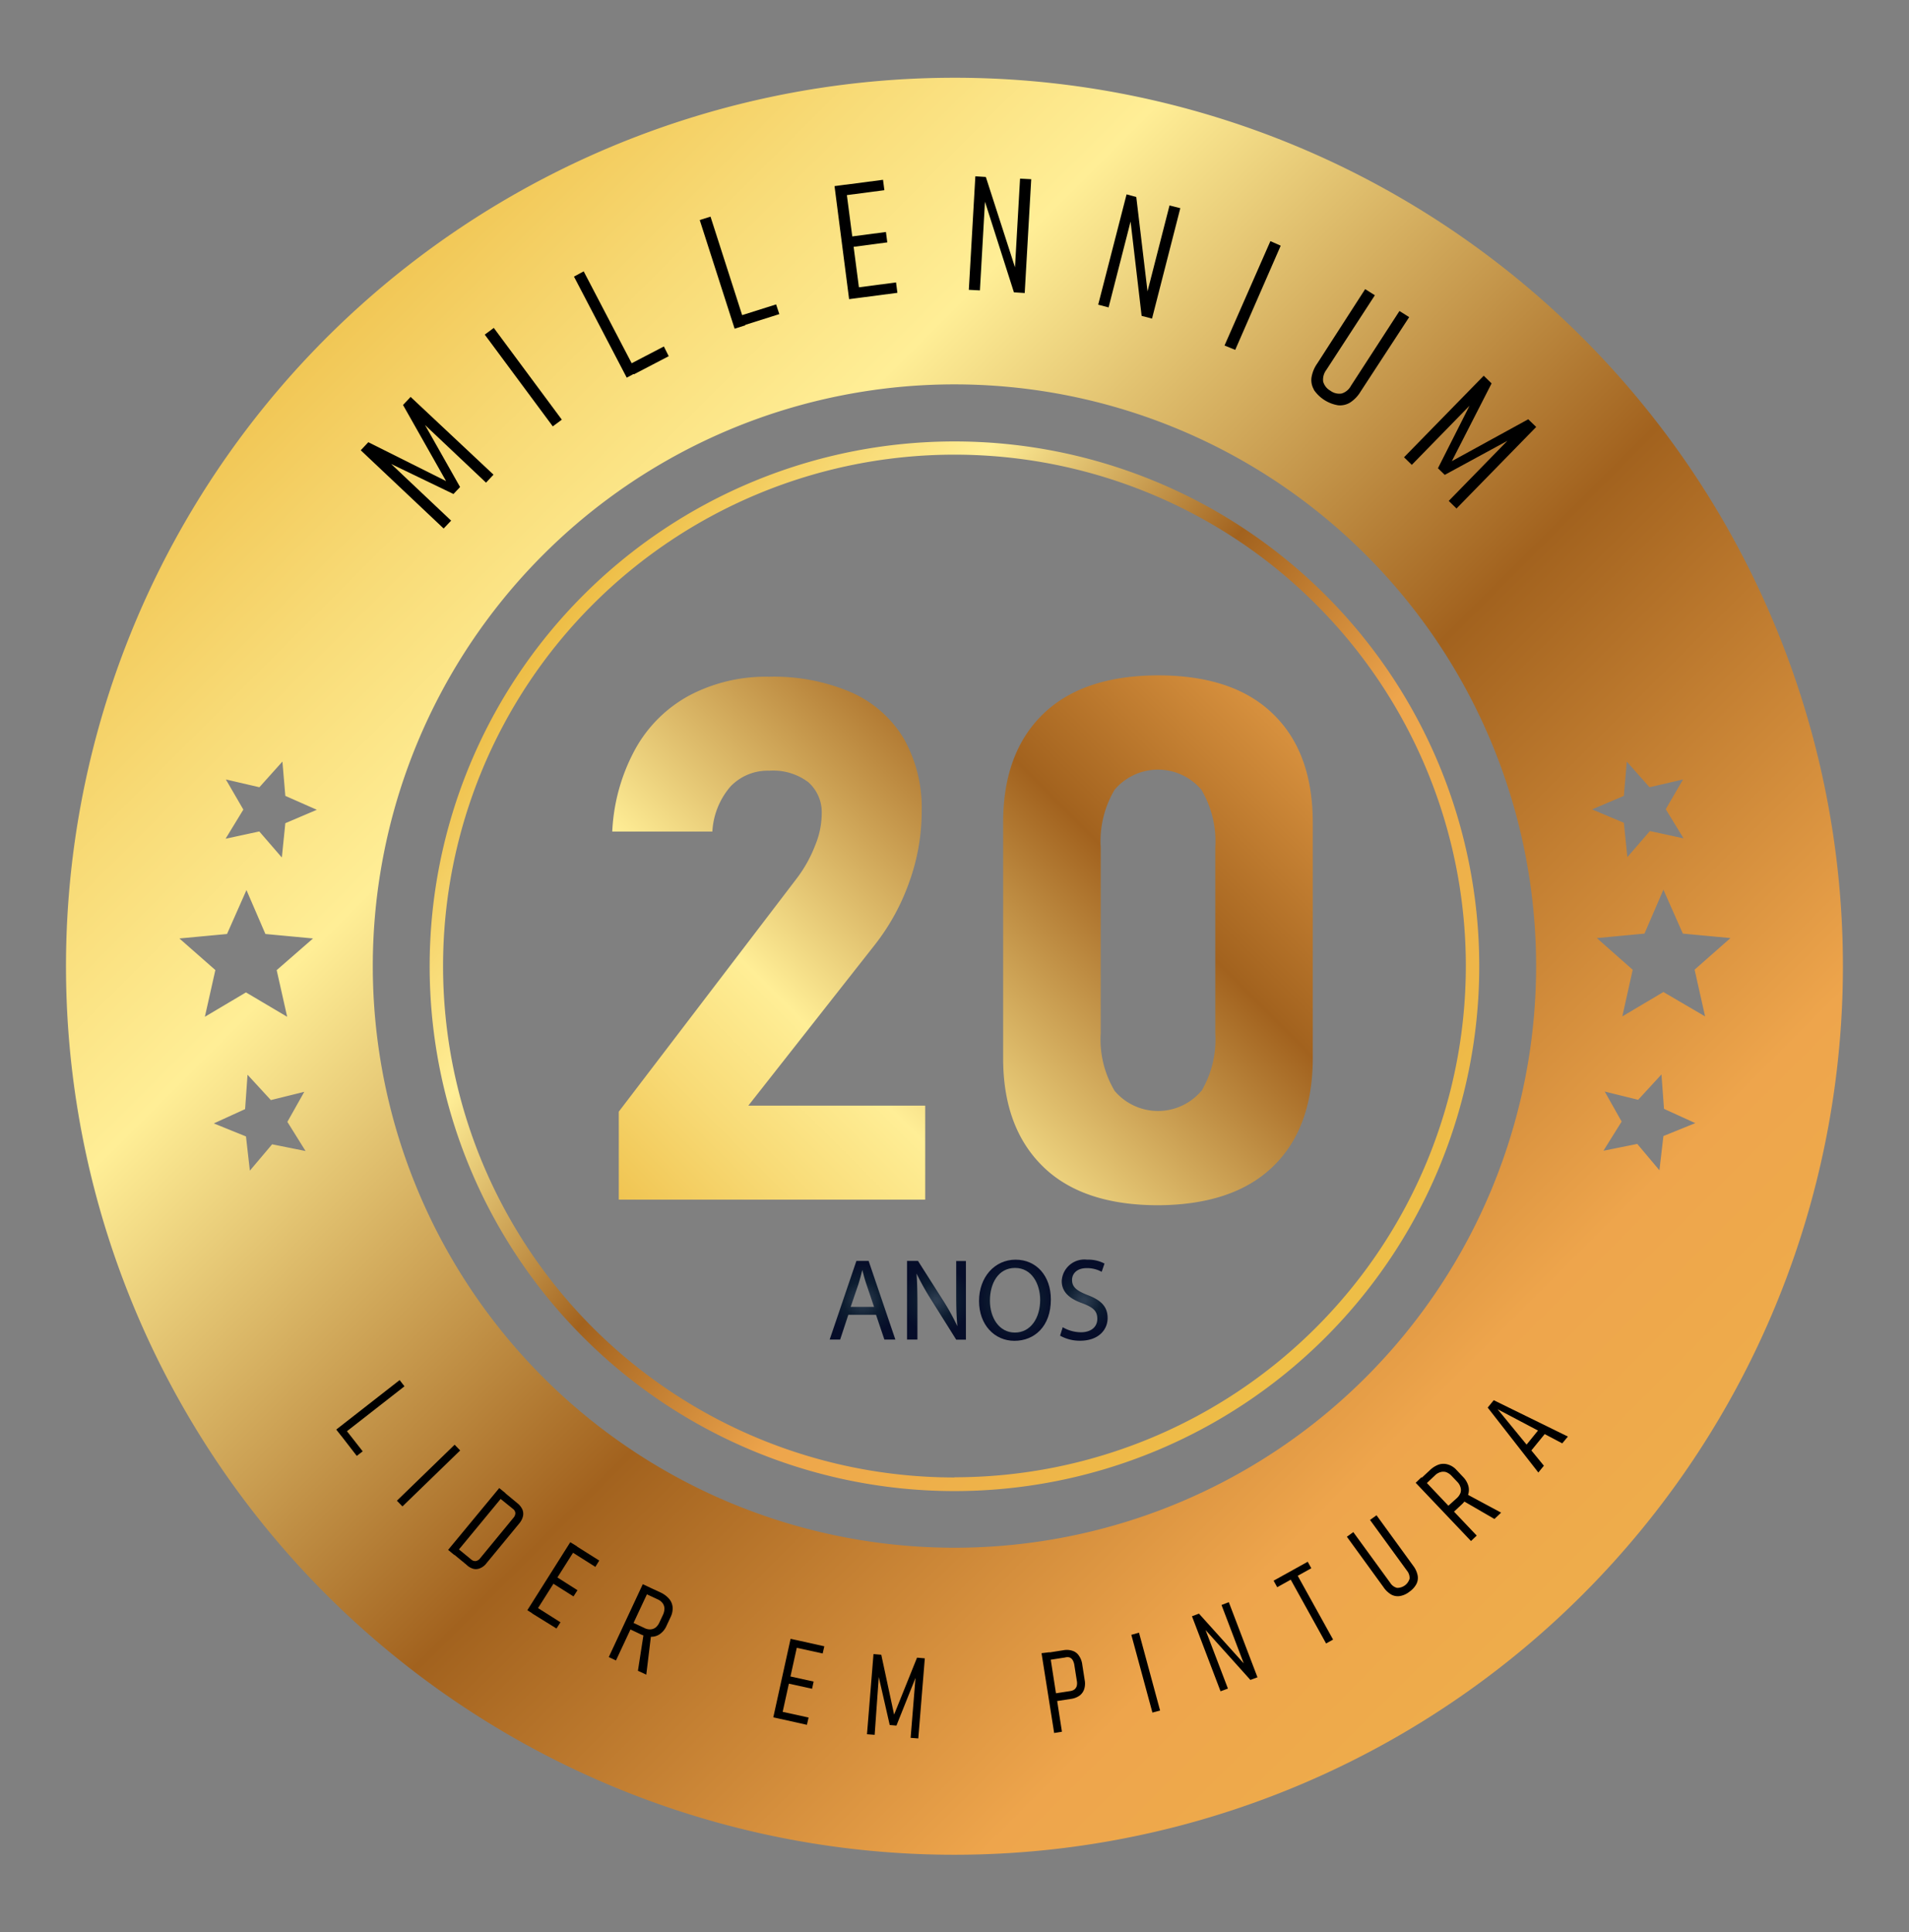 <svg xmlns="http://www.w3.org/2000/svg" xmlns:xlink="http://www.w3.org/1999/xlink" id="Layer_1" data-name="Layer 1" viewBox="0 0 196.43 198.81"><rect x="0" y="0" width="196.43" height="198.81" fill="#808080" stroke="none"/><defs><style>.cls-1{fill:url(#linear-gradient);}.cls-2{fill:url(#linear-gradient-2);}.cls-3{fill:url(#linear-gradient-3);}.cls-4{fill:url(#linear-gradient-4);}.cls-5{fill:url(#radial-gradient);}.cls-6{fill:url(#radial-gradient-2);}.cls-7{fill:url(#radial-gradient-3);}.cls-8{fill:url(#radial-gradient-4);}</style><linearGradient id="linear-gradient" x1="27.2" y1="28.39" x2="203.56" y2="204.75" gradientUnits="userSpaceOnUse"><stop offset="0" stop-color="#eebe47"></stop><stop offset="0.12" stop-color="#f8db77"></stop><stop offset="0.21" stop-color="#ffee96"></stop><stop offset="0.45" stop-color="#a2621e"></stop><stop offset="0.67" stop-color="#eea54c"></stop><stop offset="1" stop-color="#eebe47"></stop></linearGradient><linearGradient id="linear-gradient-2" x1="56.98" y1="65.11" x2="138.47" y2="132.88" xlink:href="#linear-gradient"></linearGradient><linearGradient id="linear-gradient-3" x1="57.53" y1="122.6" x2="158.99" y2="21.14" xlink:href="#linear-gradient"></linearGradient><linearGradient id="linear-gradient-4" x1="75.42" y1="140.48" x2="176.88" y2="39.03" xlink:href="#linear-gradient"></linearGradient><radialGradient id="radial-gradient" cx="88.75" cy="133.78" r="3.73" gradientUnits="userSpaceOnUse"><stop offset="0.06" stop-color="#2c3c4f"></stop><stop offset="0.52" stop-color="#0d1d30"></stop><stop offset="1" stop-color="#060d29"></stop></radialGradient><radialGradient id="radial-gradient-2" cx="96.36" cy="133.78" r="3.57" xlink:href="#radial-gradient"></radialGradient><radialGradient id="radial-gradient-3" cx="104.44" cy="133.78" r="3.94" xlink:href="#radial-gradient"></radialGradient><radialGradient id="radial-gradient-4" cx="111.53" cy="133.78" r="3.42" xlink:href="#radial-gradient"></radialGradient></defs><title>millenium 20 ANOS 3</title><path class="cls-1" d="M98.21,8A91.42,91.42,0,1,0,189.63,99.4,91.41,91.41,0,0,0,98.21,8ZM28,117.74l-2.29,2.71-.4-3.52L22,115.59l3.22-1.47.25-3.54,2.4,2.61,3.44-.85-1.74,3.09,1.87,3Zm.47-17.92,1.08,4.8-4.24-2.51-4.23,2.51,1.08-4.81-3.7-3.25,4.9-.46,2-4.52,1.95,4.52,4.9.46Zm.89-15.12L29,88.23l-2.32-2.68-3.47.75,1.83-3L23.24,80.2l3.45.8,2.37-2.64.3,3.53,3.24,1.43Zm68.87,74.55A59.85,59.85,0,1,1,158.06,99.4,59.85,59.85,0,0,1,98.21,159.25Zm68.86-77.36.3-3.53L169.73,81l3.45-.8-1.78,3.06,1.83,3-3.46-.75-2.32,2.68-.36-3.53-3.27-1.38Zm4.07,35-.41,3.52-2.28-2.71-3.48.7,1.87-3-1.74-3.09,3.44.85,2.4-2.61.26,3.54,3.22,1.47Zm0-14.82-4.23,2.51,1.07-4.8-3.69-3.26,4.9-.46,1.95-4.52,2,4.52,4.9.46-3.69,3.25,1.08,4.81Z"></path><path class="cls-2" d="M98.21,45.42a54,54,0,1,0,54,54A54,54,0,0,0,98.21,45.42Zm0,106.6A52.62,52.62,0,1,1,150.83,99.4,52.62,52.62,0,0,1,98.21,152Z"></path><path class="cls-3" d="M63.67,114.38,82,90.36A13.71,13.71,0,0,0,83.87,87a8.62,8.62,0,0,0,.68-3.16V83.8a4.13,4.13,0,0,0-1.39-3.33,6,6,0,0,0-4-1.17,5.28,5.28,0,0,0-4,1.63,7.74,7.74,0,0,0-1.86,4.63v0H63v0A19.51,19.51,0,0,1,65.41,77,13.93,13.93,0,0,1,71,71.52a16.89,16.89,0,0,1,8.13-1.89,20.13,20.13,0,0,1,8.51,1.63A11.91,11.91,0,0,1,93,76a14.49,14.49,0,0,1,1.84,7.51v0a21.49,21.49,0,0,1-1.26,7.19,22.68,22.68,0,0,1-3.53,6.47L77,113.76h18.2v9.67H63.67Z"></path><path class="cls-4" d="M107.29,120q-4.07-4-4.07-11.12V84.64q0-7.17,4.09-11.15t11.84-4q7.8,0,11.87,4c2.71,2.63,4.06,6.36,4.06,11.16v24.21q0,7.19-4.08,11.15t-11.85,4Q111.35,124,107.29,120Zm16.33-7.73a10.44,10.44,0,0,0,1.43-5.95V87.21a10.44,10.44,0,0,0-1.43-5.95,5.85,5.85,0,0,0-8.93,0,10.36,10.36,0,0,0-1.43,5.95v19.08a10.36,10.36,0,0,0,1.43,5.95,5.85,5.85,0,0,0,8.93,0Z"></path><path class="cls-5" d="M87.29,135.28l-.84,2.55H85.37l2.75-8.09h1.26l2.75,8.09H91l-.86-2.55Zm2.65-.81-.79-2.33c-.18-.53-.3-1-.42-1.47h0c-.12.48-.25,1-.4,1.46l-.8,2.34Z"></path><path class="cls-6" d="M93.33,137.83v-8.09h1.13l2.6,4.09a23.83,23.83,0,0,1,1.45,2.63h0c-.1-1.08-.12-2.07-.12-3.32v-3.39h1v8.09h-1l-2.57-4.1a27.44,27.44,0,0,1-1.51-2.7h0c.07,1,.09,2,.09,3.33v3.46Z"></path><path class="cls-7" d="M108.13,133.7c0,2.78-1.69,4.26-3.75,4.26s-3.64-1.66-3.64-4.1,1.6-4.25,3.76-4.25S108.13,131.3,108.13,133.7Zm-6.27.13c0,1.73.93,3.28,2.57,3.28s2.6-1.53,2.6-3.36c0-1.61-.84-3.29-2.58-3.29S101.86,132.06,101.86,133.83Z"></path><path class="cls-8" d="M109.35,136.56a3.75,3.75,0,0,0,1.87.52c1.06,0,1.69-.56,1.69-1.38s-.43-1.18-1.53-1.6c-1.32-.47-2.13-1.15-2.13-2.29a2.33,2.33,0,0,1,2.61-2.2,3.6,3.6,0,0,1,1.79.4l-.29.85a3.12,3.12,0,0,0-1.53-.38c-1.11,0-1.52.65-1.52,1.21,0,.75.49,1.12,1.6,1.56,1.37.52,2.06,1.18,2.06,2.37s-.92,2.33-2.83,2.33a4.13,4.13,0,0,1-2.06-.52Z"></path><path d="M41.12,142l.5.64-6.52,5.09-.5-.64Zm-5.56,5.08,1.76,2.25-.61.47L35,147.59Z"></path><path d="M41.41,155l-.57-.59,5.94-5.76.57.59Z"></path><path d="M51.37,153.11l.64.52L46.75,160l-.64-.53Zm-4.43,6.08,1.56,1.28a.6.6,0,0,0,.46.15.72.72,0,0,0,.44-.28l3.43-4.17a.74.74,0,0,0,.2-.49.61.61,0,0,0-.24-.42L51.23,154l.49-.59,1.52,1.26a1.76,1.76,0,0,1,.51.64,1.15,1.15,0,0,1,.06.71,1.77,1.77,0,0,1-.38.73l-3.37,4.09a1.57,1.57,0,0,1-.64.51,1.09,1.09,0,0,1-.71.07A1.64,1.64,0,0,1,48,161l-1.52-1.25Z"></path><path d="M58.68,158.68l.7.43-4.43,7-.69-.43Zm-3.54,6.64,2.53,1.6-.41.64L54.74,166Zm2-3.15,2.28,1.45-.41.64-2.28-1.44Zm2-3.19,2.52,1.59-.4.65-2.53-1.6Z"></path><path d="M66.14,163l.75.35-3.51,7.5-.74-.35Zm-1.24,3.85,1.39.65a1.26,1.26,0,0,0,.63.15,1,1,0,0,0,.54-.19,1.42,1.42,0,0,0,.39-.52l.36-.77a1.59,1.59,0,0,0,.16-.66,1,1,0,0,0-.19-.56,1.28,1.28,0,0,0-.51-.39l-1.39-.65.32-.69,1.34.62a2.6,2.6,0,0,1,.91.67,1.49,1.49,0,0,1,.36.88,2,2,0,0,1-.21,1l-.41.88a2,2,0,0,1-.66.84,1.49,1.49,0,0,1-.92.3,2.48,2.48,0,0,1-1.1-.26l-1.33-.63Zm1.34,1.19.77.07-.51,4.2-.86-.4Z"></path><path d="M81.35,168.62l.8.18-1.78,8.08-.8-.18Zm-1.07,7.46,2.92.64-.17.75-2.91-.65Zm.8-3.64,2.64.58-.16.74-2.64-.58Zm.82-3.7,2.92.65-.17.74-2.92-.64Z"></path><path d="M94.36,170.56l.8.07-.67,8.24-.79-.06.54-6.63,0,.37-2,5-.69-.06-1.17-5.13.09-.48L90,178.5l-.79-.06.67-8.25.8.07L92,176.42Z"></path><path d="M107.17,170.1,108,170l1.27,8.18-.8.13Zm1.25,4.16,1.75-.27a.9.9,0,0,0,.41-.18.73.73,0,0,0,.22-.36,1.28,1.28,0,0,0,0-.52l-.25-1.59a1.45,1.45,0,0,0-.17-.52.66.66,0,0,0-.32-.28.83.83,0,0,0-.45,0l-1.74.27-.12-.75,1.7-.27a1.85,1.85,0,0,1,.92.07,1.24,1.24,0,0,1,.65.5,2,2,0,0,1,.34.9l.25,1.6a1.93,1.93,0,0,1-.05.94,1.37,1.37,0,0,1-.47.66,2,2,0,0,1-.86.34l-1.7.26Z"></path><path d="M119.37,176l-.79.21-2.17-8,.79-.22Z"></path><path d="M122.65,166.3l.72-.27,4.87,5.41-.08.19-2.47-6.49.75-.29,2.95,7.73-.73.27-4.86-5.41.07-.19,2.48,6.49-.76.28Z"></path><path d="M131.05,162.64l3.51-1.95.37.67-3.51,1.95Zm1.72-.18.72-.4,3.68,6.64-.72.4Z"></path><path d="M144.05,164.22a1.39,1.39,0,0,1-.89-.15,2.47,2.47,0,0,1-.8-.76l-3.77-5.19.66-.48,3.8,5.22a1.16,1.16,0,0,0,.7.52,1.32,1.32,0,0,0,1.29-.94,1.17,1.17,0,0,0-.27-.83l-3.8-5.22.67-.48,3.77,5.19a2.41,2.41,0,0,1,.46,1,1.37,1.37,0,0,1-.13.89,2.28,2.28,0,0,1-.72.79A2.13,2.13,0,0,1,144.05,164.22Z"></path><path d="M145.67,152.57l.59-.57,5.69,6-.59.56Zm3.13,2.57,1.11-1a1.42,1.42,0,0,0,.37-.54.93.93,0,0,0,0-.57,1.31,1.31,0,0,0-.33-.56l-.59-.62a1.51,1.51,0,0,0-.56-.38,1,1,0,0,0-.58,0,1.31,1.31,0,0,0-.56.33l-1.11,1.05-.53-.55,1.08-1a2.59,2.59,0,0,1,.95-.61,1.54,1.54,0,0,1,.95,0,1.91,1.91,0,0,1,.88.57l.66.7a2.2,2.2,0,0,1,.55.93,1.58,1.58,0,0,1-.06,1,2.47,2.47,0,0,1-.65.93l-1.07,1Zm1.59-.81.35-.69,3.72,2-.69.65Z"></path><path d="M153.08,144.83l.62-.76,7.63,3.74-.58.7L154.1,145l4.76,5.81-.57.7Zm3.73,4.14,1.77-2.18.6.48-1.78,2.18Z"></path><path d="M41.47,41.67l.78-.83,8.53,8-.77.82-6.86-6.48.44.3,3.75,6.63-.68.72L40,47.62l-.44-.53,6.86,6.48-.77.81-8.53-8.05.78-.83,8,4Z"></path><path d="M57.81,43.18l-.93.69-7-9.44.93-.69Z"></path><path d="M59.06,28.46l1-.54,5.43,10.4-1,.54Zm5.66,9.06,3.59-1.87.5,1-3.59,1.87Z"></path><path d="M72,22.64l1.11-.35L76.7,33.47l-1.11.35Zm4,9.9,3.86-1.22.33,1-3.86,1.22Z"></path><path d="M85.87,19.15,87,19l1.52,11.63-1.15.15Zm.79-.1,4.2-.55L91,19.57l-4.2.55Zm.7,5.32,3.8-.5.14,1.07-3.8.5ZM88,29.61l4.2-.55.14,1.07-4.2.55Z"></path><path d="M100.36,18.14l1.08.07L104.6,28l-.2.2.56-9.82,1.15.06-.67,11.71-1.11-.07-3.14-9.83.2-.19-.56,9.82-1.14-.06Z"></path><path d="M115.92,20l1,.27,1.22,10.25-.24.15,2.44-9.53,1.11.28-2.91,11.36-1.07-.28-1.2-10.24.24-.16-2.44,9.53L113,31.35Z"></path><path d="M127.1,36,126,35.55l4.72-10.74,1.06.47Z"></path><path d="M135.2,40.09a1.93,1.93,0,0,1-.25-1.25,3.44,3.44,0,0,1,.59-1.44l4.93-7.65,1,.63-5,7.69a1.65,1.65,0,0,0-.32,1.19,1.54,1.54,0,0,0,.74.94,1.53,1.53,0,0,0,1.16.29,1.61,1.61,0,0,0,.95-.78L144,32l1,.63L140,40.29a3.46,3.46,0,0,1-1.08,1.13,2,2,0,0,1-1.24.28,3.76,3.76,0,0,1-2.5-1.61Z"></path><path d="M157.25,43.14l.82.79-8.2,8.39-.8-.78,6.59-6.75-.3.43-6.7,3.64-.7-.68,3.37-6.67.53-.43-6.59,6.75-.8-.78,8.2-8.39.81.79-4.09,8Z"></path></svg>